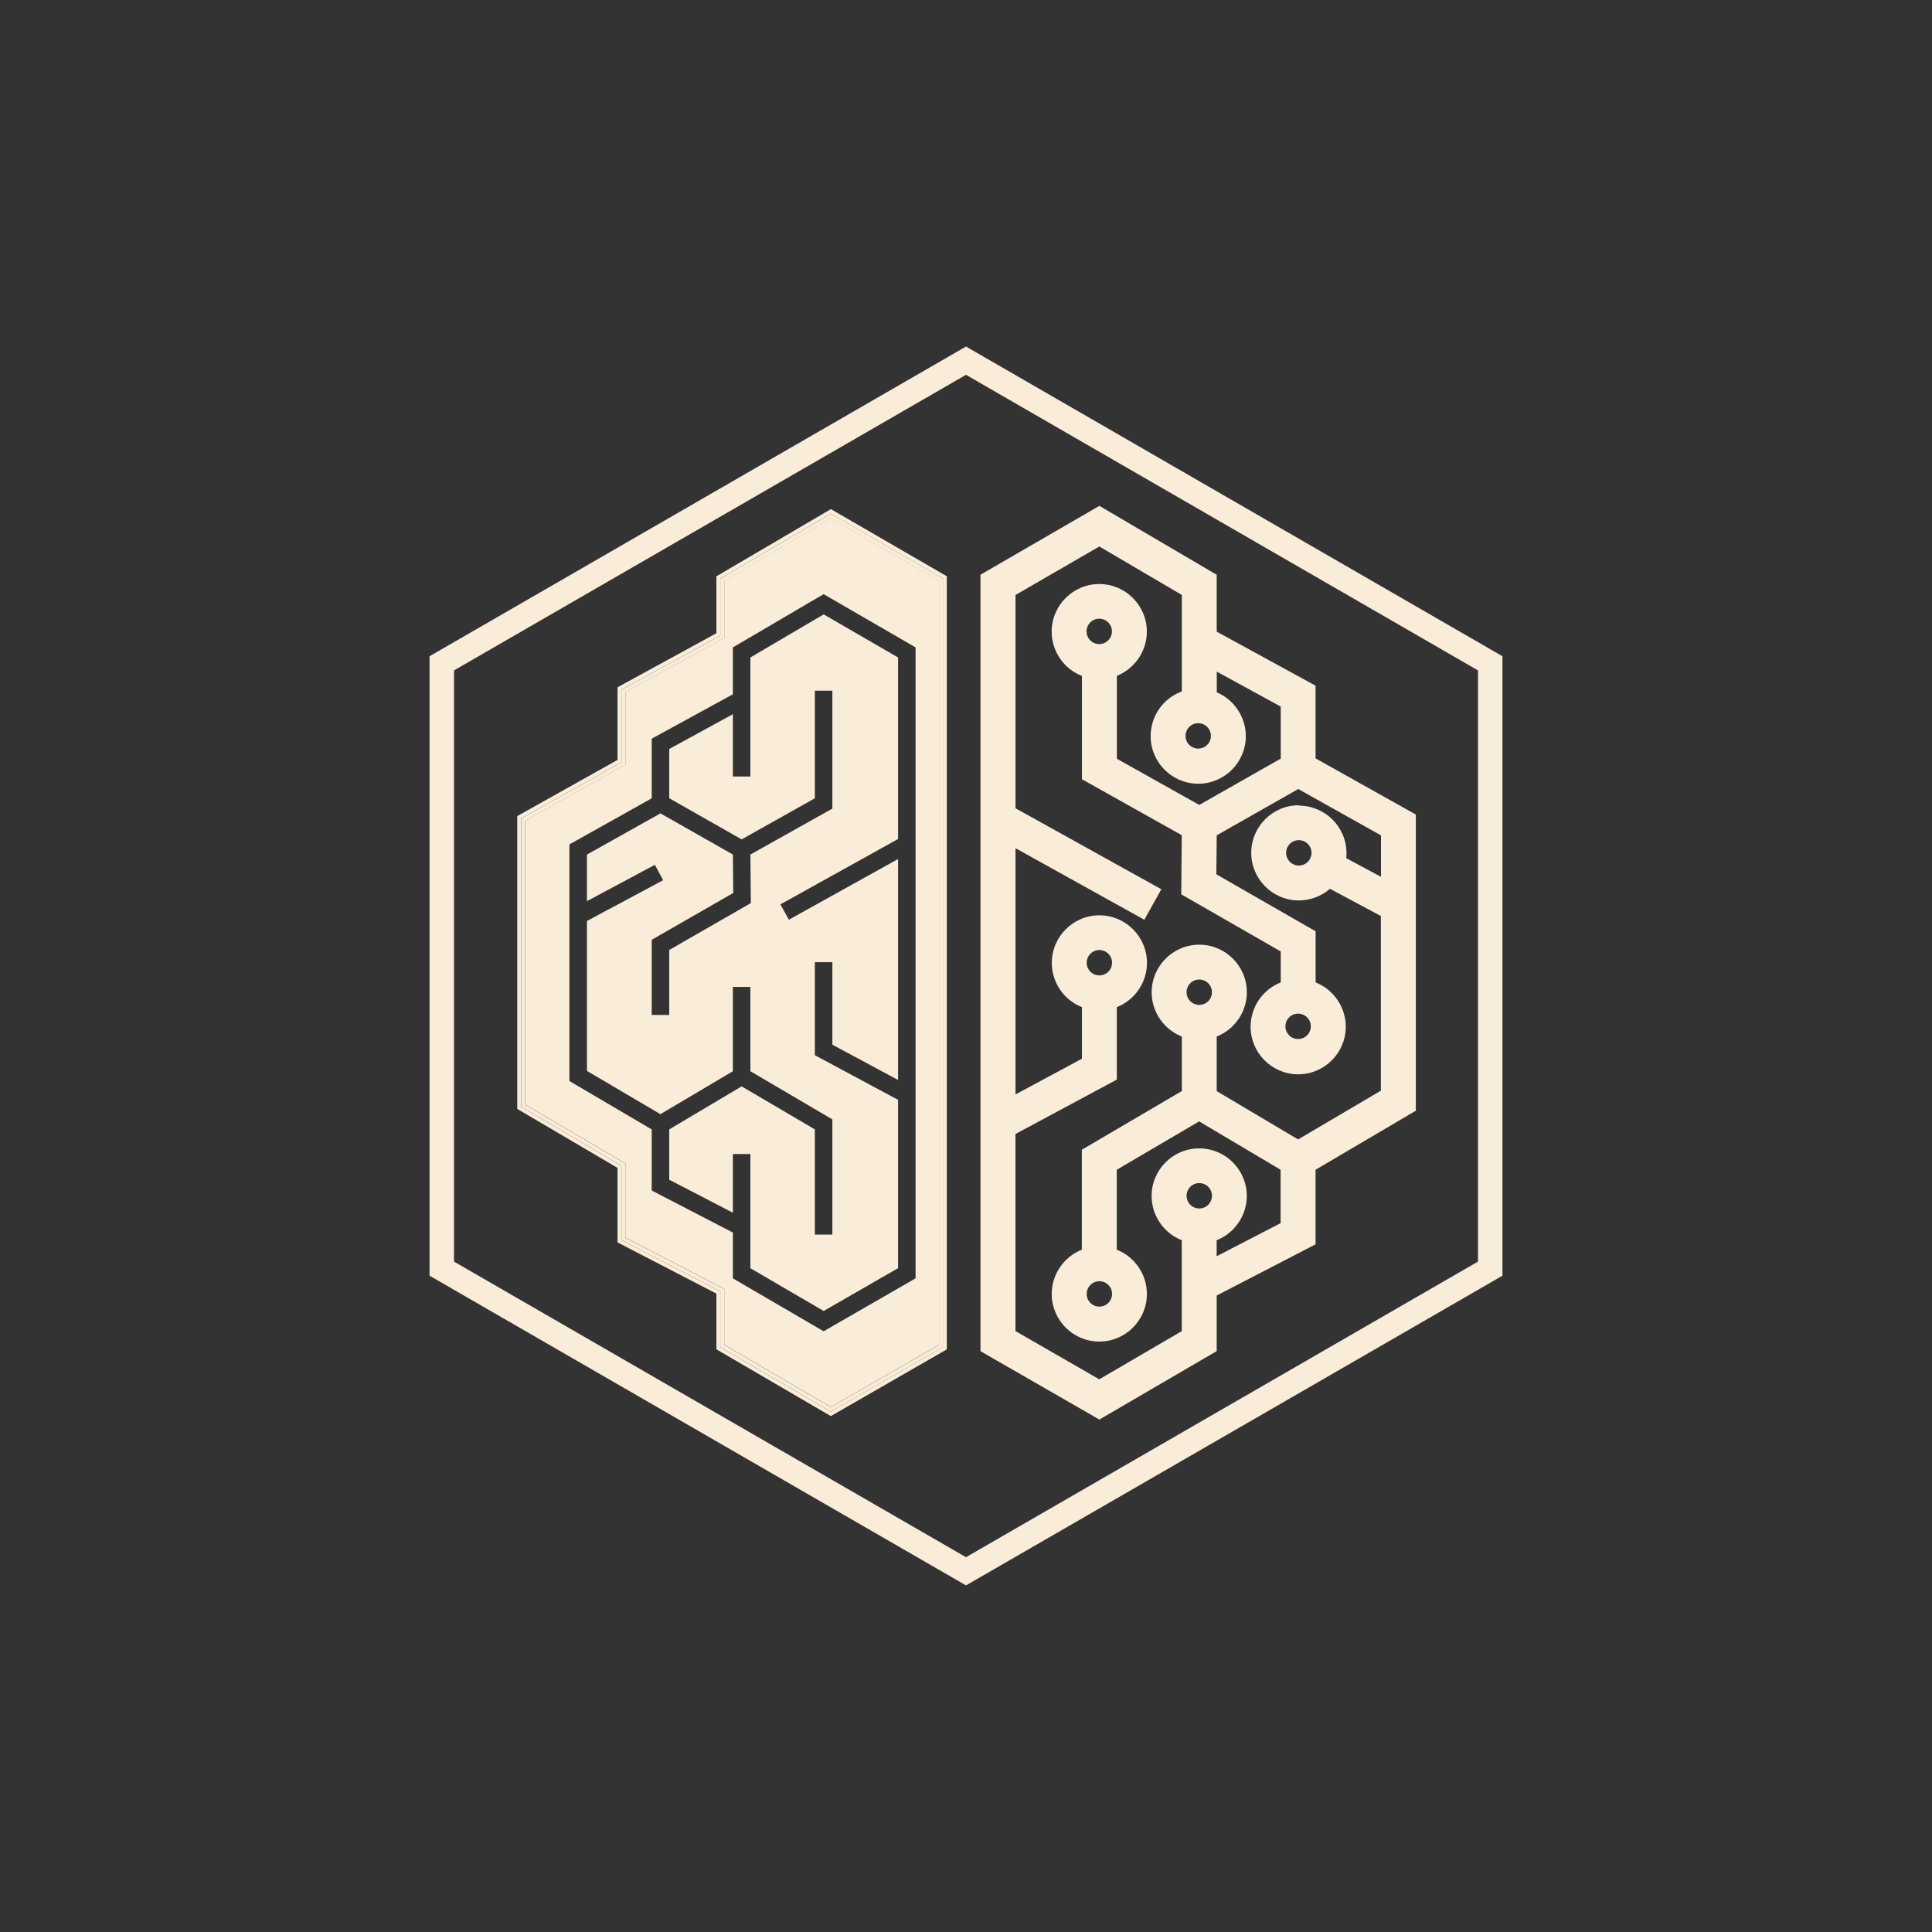 <?xml version="1.0" encoding="UTF-8"?> <svg xmlns="http://www.w3.org/2000/svg" id="Ebene_1" viewBox="0 0 300 300"><rect x="0" y="0" width="300" height="300" fill="#333333" stroke="none"/><defs><style> .cls-1 { fill: #f9ecd8; } </style></defs><path class="cls-1" d="M150,53.81l-83.3,48.09v96.19l83.3,48.09,83.3-48.09v-96.19l-83.3-48.09ZM229.5,195.9l-79.5,45.9-79.5-45.9v-91.8l79.5-45.9,79.5,45.9v91.8Z"></path><path class="cls-1" d="M204.28,117.75v-11.28l-15.35-8.39v-8.83l-18.22-10.7-18.46,10.69v120.57l18.46,10.62,18.22-10.63v-8.63l15.35-7.95v-11.58l15.57-9.17v-45.99l-15.57-8.72ZM201.68,125.04c-4.08,0-7.39,3.32-7.39,7.39s3.32,7.39,7.39,7.39c1.78,0,3.51-.65,4.84-1.81l7.9,4.23v27.12l-12.85,7.57-12.64-7.5v-8.48c2.79-1.1,4.68-3.82,4.68-6.87,0-4.08-3.32-7.39-7.39-7.39s-7.39,3.32-7.39,7.39c0,3.05,1.89,5.77,4.68,6.87v8.47l-15.52,9.11v15.52c-2.79,1.1-4.68,3.82-4.68,6.88,0,4.07,3.32,7.39,7.39,7.39s7.39-3.32,7.39-7.39c0-3.05-1.89-5.77-4.68-6.88v-12.41l12.79-7.51,12.65,7.51v8.29l-9.93,5.14v-2.49c2.79-1.1,4.68-3.82,4.68-6.87,0-4.08-3.32-7.39-7.39-7.39s-7.39,3.32-7.39,7.39c0,3.05,1.89,5.77,4.68,6.87v14.12l-12.81,7.48-13.01-7.49v-30.6l15.74-8.45v-11.25c2.79-1.1,4.68-3.82,4.68-6.87,0-4.08-3.32-7.39-7.39-7.39s-7.39,3.32-7.39,7.39c0,3.05,1.89,5.77,4.68,6.87v8.01l-10.31,5.54v-38.23l20,11.11,2.64-4.74-22.64-12.57v-33.12l13.01-7.53,12.81,7.52v14.99c-2.89,1.06-4.84,3.8-4.84,6.94,0,4.07,3.32,7.39,7.39,7.39s7.39-3.32,7.39-7.39c0-2.97-1.82-5.66-4.51-6.81v-3.21l9.93,5.43v8.08l-12.65,7.19-12.79-7.17v-12.88c2.78-1.11,4.65-3.83,4.65-6.86,0-4.08-3.32-7.39-7.39-7.39s-7.39,3.32-7.39,7.39c0,3.06,1.9,5.79,4.7,6.88v16.04l15.5,8.69-.08,9.18,15.45,8.87v4.81c-2.79,1.1-4.68,3.82-4.68,6.88,0,4.07,3.32,7.39,7.39,7.39s7.39-3.32,7.39-7.39c0-3.05-1.89-5.77-4.68-6.88v-7.94l-15.42-8.85.06-6.05,12.66-7.19,12.85,7.2v6.43l-5.4-2.89c.03-.26.04-.51.04-.77,0-4.08-3.32-7.39-7.39-7.39ZM201.68,134.4c-1.08,0-1.97-.88-1.97-1.97s.88-1.97,1.97-1.97,1.97.88,1.97,1.97-.88,1.97-1.97,1.97ZM168.74,200.92c0-1.08.88-1.97,1.97-1.97s1.97.88,1.97,1.97-.88,1.97-1.97,1.97-1.97-.88-1.97-1.97ZM186.22,152.1c1.09,0,1.97.88,1.97,1.97s-.88,1.97-1.97,1.97-1.97-.88-1.97-1.97.88-1.97,1.97-1.97ZM186.22,183.71c1.09,0,1.97.88,1.97,1.97s-.88,1.97-1.97,1.97-1.97-.88-1.97-1.97.88-1.97,1.97-1.97ZM170.71,147.52c1.08,0,1.97.88,1.97,1.97s-.88,1.97-1.97,1.97-1.97-.88-1.97-1.97.88-1.97,1.97-1.97ZM186.06,116.24c-1.08,0-1.97-.88-1.97-1.97s.88-1.97,1.97-1.97,1.97.88,1.97,1.97-.88,1.97-1.97,1.97ZM168.72,98.04c0-1.08.88-1.97,1.97-1.97s1.97.88,1.97,1.97-.88,1.97-1.97,1.97-1.97-.88-1.97-1.97ZM201.57,161.34c-1.08,0-1.97-.88-1.97-1.97s.88-1.97,1.97-1.97,1.97.88,1.97,1.97-.88,1.97-1.97,1.97Z"></path><polygon class="cls-1" points="113.86 138.66 113.8 132.69 102.55 126.3 91.14 132.7 91.14 139.93 101.69 134.29 102.97 136.68 91.14 143.01 91.14 166.29 102.55 173.01 113.8 166.34 113.8 153.25 116.52 153.25 116.52 166.34 129.25 173.82 129.25 191.7 126.53 191.7 126.53 175.37 115.16 168.69 103.92 175.37 103.92 183.19 113.8 188.31 113.8 179.2 116.52 179.2 116.52 189.72 116.52 190.55 116.52 196.93 127.9 203.57 139.45 196.92 139.45 170.78 126.53 163.85 126.53 149.41 129.25 149.41 129.25 162.22 139.45 167.7 139.45 133.39 122.5 142.81 121.18 140.43 139.45 130.28 139.45 102.09 127.9 95.4 116.52 102.09 116.52 108.6 116.52 109.41 116.52 120.58 113.8 120.58 113.8 110.9 103.92 116.3 103.92 123.95 115.16 130.34 126.53 123.96 126.53 107.25 129.25 107.25 129.25 125.56 116.52 132.69 116.59 140.23 103.92 147.51 103.92 157.6 101.2 157.6 101.2 145.93 113.86 138.66"></polygon><path class="cls-1" d="M112.46,99.06l-15.35,8.39v11.27l-15.57,8.72v44.06l15.57,9.16v11.52l15.35,7.95v8.69l16.56,9.66,16.79-9.66v-118.65l-16.79-9.72-16.56,9.72v8.87ZM113.8,100.53l14.09-8.27,14.28,8.27v97.97l-14.28,8.22-14.09-8.22v-7.11l-12.6-6.53v-9.48l-12.78-7.52v-36.74l12.78-7.16v-9.26l12.6-6.89v-7.27Z"></path><path class="cls-1" d="M129.01,79.06l-17.77,10.43v8.84l-15.35,8.39v11.28l-15.57,8.72v45.47l15.57,9.16v11.57l15.35,7.95v8.65l17.77,10.37,18.01-10.36v-120.05l-18.01-10.43ZM146.41,209.19l-17.4,10.01-17.17-10.02v-8.67l-15.35-7.95v-11.54l-15.57-9.17v-44.76l15.57-8.72v-11.27l15.35-8.39v-8.86l17.17-10.08,17.4,10.07v119.35Z"></path><path class="cls-1" d="M111.85,89.85v8.86l-15.35,8.39v11.27l-15.57,8.72v44.76l15.57,9.17v11.54l15.35,7.95v8.67l17.17,10.02,17.4-10.01v-119.35l-17.4-10.07-17.17,10.08ZM145.81,90.19v118.65l-16.79,9.66-16.56-9.66v-8.69l-15.35-7.95v-11.52l-15.57-9.16v-44.06l15.57-8.72v-11.27l15.35-8.39v-8.87l16.56-9.72,16.79,9.72Z"></path></svg> 